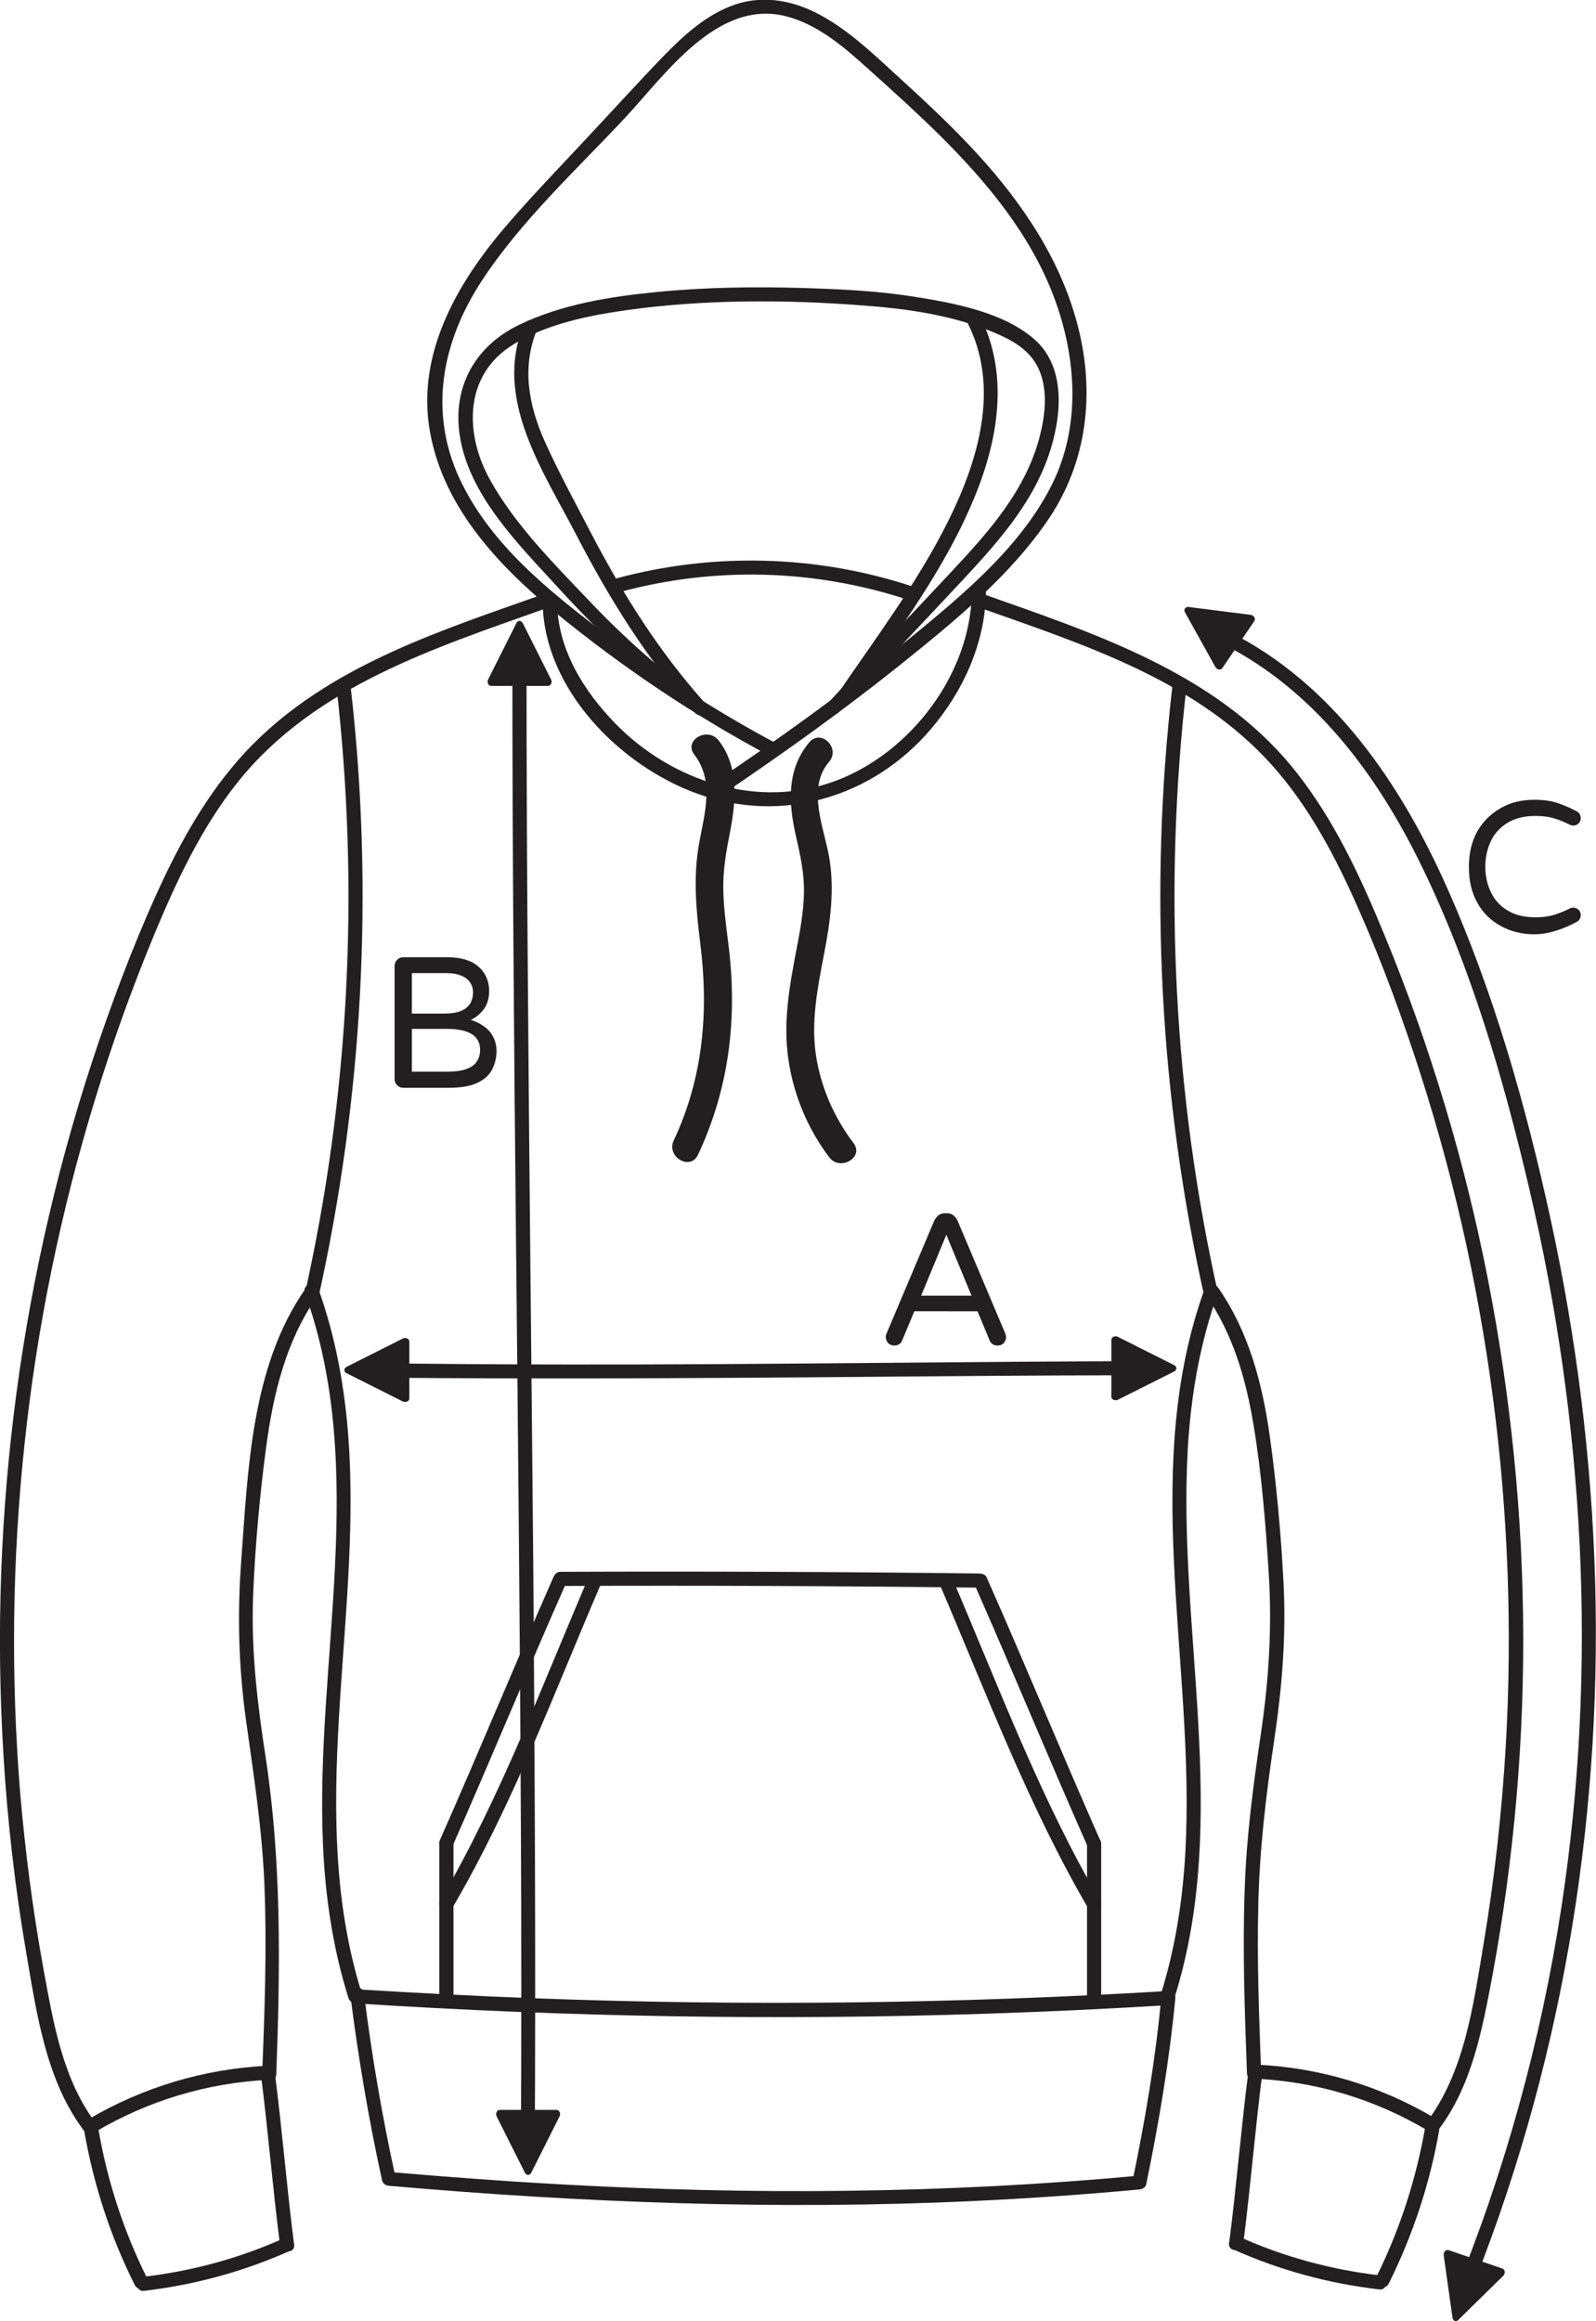 <?xml version="1.0" encoding="UTF-8"?>
<!-- Generator: Adobe Illustrator 22.0.1, SVG Export Plug-In . SVG Version: 6.00 Build 0)  -->
<svg xmlns="http://www.w3.org/2000/svg" xmlns:xlink="http://www.w3.org/1999/xlink" version="1.1" id="Arrows" x="0px" y="0px" viewBox="0 0 563.8 819.6" style="enable-background:new 0 0 563.8 819.6;" xml:space="preserve">
<style type="text/css">
	.st0{fill:#231F20;}
	.st1{fill:#231F20;stroke:#231F20;stroke-miterlimit:10;}
</style>
<g id="B_arrow_1_">
</g>
<g>
	<g>
		<g>
			<g>
				<g>
					<path class="st0" d="M254.2,281.2c21.5-14.5,42.7-29.6,63-45.8c19.2-15.4,39.8-32,53.6-52.7c13.2-19.9,15.9-43.7,10.2-66.6       c-5.8-23.6-19.5-44-35.7-61.7c-8.5-9.3-17.7-17.9-27-26.4c-8.7-7.9-17.4-16.5-27.8-22.3c-9.4-5.3-20.1-7.6-30.5-4.2       c-10.3,3.4-18.5,11-25.9,18.6c-9.8,10.2-19.3,20.7-29,31c-9.7,10.4-19.6,20.6-28.7,31.5c-15.6,18.9-28.4,42.1-24.9,67.4       c3.9,27.7,23.8,49.1,44.6,66.2c23.6,19.3,49.1,36.5,76,50.8c2.8,1.5,5.4-2.8,2.5-4.3c-22.2-11.8-43.4-25.6-63.4-40.9       c-19-14.5-38.6-30.7-48.9-52.9c-10.9-23.6-6.2-48,7.6-69.3c13.9-21.4,33.5-39.4,50.9-58c14.2-15.2,32.5-41.9,56.7-35.9       c11.5,2.9,20.9,11.1,29.5,18.9c8.5,7.6,17,15.3,25.2,23.4c16.4,16.3,31.7,34.7,40,56.6c8.1,21.3,9.8,45.9-0.7,66.7       c-11.6,23.1-34,40.9-53.7,57c-21.2,17.3-43.5,33.2-66.2,48.4C249,278.6,251.5,283,254.2,281.2L254.2,281.2z"></path>
				</g>
			</g>
			<g>
				<g>
					<path class="st0" d="M191.7,212.9c0.5,30.4,27.2,57.4,54.5,67.3c30,10.9,62,1.4,82.6-22.7c11.4-13.4,19-30,19.5-47.7       c0.1-3.2-4.9-3.2-5,0c-0.7,28.3-21.5,55.8-47.8,65.8c-27.5,10.4-58.1,0.4-78.1-20.1c-11.2-11.5-20.3-26.1-20.6-42.6       C196.6,209.7,191.6,209.7,191.7,212.9L191.7,212.9z"></path>
				</g>
			</g>
			<g>
				<g>
					<path class="st0" d="M248.6,247.8c-14.7-10.7-28.3-22.8-40.8-36c-12.3-12.9-25.9-26.6-34.6-42.2c-9.2-16.4-9.4-37.3,8.2-48       c13.2-8.1,30.2-10.9,45.4-12.8c27.5-3.3,55.8-2.9,83.4-0.5c14.5,1.3,29.7,4,43,10c6,2.7,11.4,6.3,14,12.6       c3,7.3,2,15.8,0.1,23.2c-5,19.3-18.3,34-31.6,48.2c-14.3,15.3-28.8,30.5-43.1,45.8c-2.2,2.3,1.3,5.9,3.5,3.5       c14.1-15.1,28.4-30.1,42.5-45.2c12.7-13.6,25.6-27.6,31.8-45.5c4.5-13.1,6.6-30.9-5-41.1c-11.1-9.7-28.9-12.9-42.9-15.1       c-12.7-2-25.7-2.6-38.6-3c-17.3-0.5-34.6-0.3-51.8,1.4c-16.4,1.6-33.5,4.3-48.5,11.5c-15.6,7.4-23.8,21.8-21.2,39.1       c3.2,21.1,20.6,38.3,34.4,53.4c15,16.5,31.3,31.8,49.5,44.9C248.6,254,251.1,249.7,248.6,247.8L248.6,247.8z"></path>
				</g>
			</g>
			<g>
				<g>
					<path class="st0" d="M183.2,116.4c0,0.1,0,0.2,0,0.3c0,1.3,1.1,2.6,2.5,2.5c1.4-0.1,2.5-1.1,2.5-2.5c0-0.1,0-0.2,0-0.3       c0-1.3-1.1-2.6-2.5-2.5C184.4,114,183.2,115,183.2,116.4L183.2,116.4z"></path>
				</g>
			</g>
			<g>
				<g>
					<path class="st0" d="M185,114.8c-10.8,26,7,51.7,18.6,74.1c11.7,22.6,24.9,43.8,41.9,62.8c2.2,2.4,5.7-1.1,3.5-3.5       c-16-17.9-28.6-37.8-39.7-59c-5.7-11-11.7-21.9-16.8-33.2c-5.8-12.9-8.3-26.4-2.7-39.9C191,113.1,186.2,111.8,185,114.8       L185,114.8z"></path>
				</g>
			</g>
			<g>
				<g>
					<path class="st0" d="M341.8,114c11.5,22.7,3.9,48.3-6.7,69.7c-11,22.2-26.3,42.3-40.2,62.8c-1.8,2.7,2.5,5.2,4.3,2.5       c15.2-22.3,32.2-44.3,43.2-69.1c9.7-21.7,14.9-46.3,3.7-68.5C344.7,108.6,340.4,111.1,341.8,114L341.8,114z"></path>
				</g>
			</g>
			<g>
				<g>
					<path class="st0" d="M285.9,262.1c-8,9.5-7.4,21.3-4.8,32.8c1.6,7,3.1,13.6,2.9,20.8c-0.2,6.9-1.5,13.7-2.8,20.4       c-2.4,12.6-4.6,25.1-2.7,37.9c1.8,12.6,6.8,24.5,14.4,34.6c3.8,5.1,12.5,0.1,8.6-5c-6.8-9-11.4-19.4-13.2-30.6       c-1.9-12.2,0.5-24.1,2.8-36.1c2.2-11.4,3.8-22.7,1.8-34.3c-1.8-10.3-8-24.2-0.1-33.5C297.1,264.3,290.1,257.2,285.9,262.1       L285.9,262.1z"></path>
				</g>
			</g>
			<g>
				<g>
					<path class="st0" d="M245.3,266.5c7.1,9.2,3.6,20.7,1.7,31.1c-2.2,12-1.1,23.7,0.4,35.7c3,24,1,47.3-9.4,69.4       c-2.7,5.8,5.9,10.9,8.6,5c11.1-23.7,14-48.6,10.7-74.4c-0.8-6.5-1.7-12.9-1.8-19.5c-0.1-6.9,1.1-13.4,2.4-20.1       c2.1-10.9,3.2-22.9-4-32.2C250,256.4,241.3,261.4,245.3,266.5L245.3,266.5z"></path>
				</g>
			</g>
		</g>
		<g>
			<g>
				<path class="st0" d="M218.8,209.1c33.4-9.1,68.7-8.2,101.7,2.6c3.1,1,4.4-3.8,1.3-4.8c-33.7-11-70.1-11.9-104.3-2.6      C214.4,205.1,215.7,210,218.8,209.1L218.8,209.1z"></path>
			</g>
		</g>
		<g>
			<g>
				<g>
					<path class="st0" d="M191.7,209.9c-35,12.4-72.2,24.2-99.7,50.3c-14.5,13.7-25,30.9-33.6,48.8c-9,18.9-16.6,38.7-23.4,58.5       C7.5,448.1-4,534.2,1.2,619.3c1.4,23.6,4.1,47.1,8.1,70.4c3.7,21.5,7,45.3,20.7,63.1c1.9,2.5,6.3,0,4.3-2.5       c-12.1-15.7-15.4-35.8-18.9-54.8c-3.8-20.8-6.5-41.7-8.3-62.7c-3.3-41-2.8-82.3,1.6-123.2c4.4-41.3,12.8-82.1,25-121.8       c6-19.5,12.9-38.8,20.7-57.6c7.9-19,16.8-38.1,29.8-54.3c27.1-33.7,69.4-47.1,108.7-61.1C196,213.6,194.7,208.8,191.7,209.9       L191.7,209.9z"></path>
				</g>
			</g>
			<g>
				<g>
					<path class="st0" d="M33.6,752.8c18.6-11,39.4-17.3,61-18.4c3.2-0.2,3.2-5.2,0-5c-22.5,1.1-44.2,7.6-63.5,19       C28.3,750.2,30.8,754.5,33.6,752.8L33.6,752.8z"></path>
				</g>
			</g>
			<g>
				<g>
					<path class="st0" d="M29.8,752.7c3.3,18.8,9.2,37,17.8,54.1c1.4,2.9,5.7,0.4,4.3-2.5c-8.3-16.7-14.1-34.5-17.2-52.9       C34,748.2,29.2,749.5,29.8,752.7L29.8,752.7z"></path>
				</g>
			</g>
			<g>
				<g>
					<path class="st0" d="M50.8,808.9c18-2.1,35.2-6.8,51.8-14.2c2.9-1.3,0.4-5.6-2.5-4.3c-15.6,7-32.2,11.5-49.2,13.5       C47.7,804.2,47.6,809.2,50.8,808.9L50.8,808.9z"></path>
				</g>
			</g>
			<g>
				<g>
					<path class="st0" d="M92.1,732c2.6,20.2,4.2,40.4,6.8,60.6c0.4,3.1,5.4,3.2,5,0c-2.6-20.2-4.2-40.4-6.8-60.6       C96.7,728.8,91.7,728.8,92.1,732L92.1,732z"></path>
				</g>
			</g>
			<g>
				<g>
					<path class="st0" d="M107.8,455.2c-19.1,27.4-20.2,63.9-22.6,96.1c-1.4,18.9-0.9,37.4,1.7,56.1c2.7,19.3,5.7,38.4,6.5,58       c0.9,22.3,0.1,44.7-0.8,67c-0.1,3.2,4.9,3.2,5,0c1.4-37.6,1.9-74.9-3.8-112.2c-2.9-18.8-5.1-37.3-4.4-56.4       c0.7-17.6,2.3-35.3,4.6-52.7c2.5-18.8,7-37.6,18-53.3C113.9,455.1,109.6,452.6,107.8,455.2L107.8,455.2z"></path>
				</g>
			</g>
			<g>
				<g>
					<path class="st0" d="M107.7,456.5c22.7,63,3.5,130.2,6.4,195c0.8,18.3,3.5,36.5,9,54c1,3.1,5.8,1.8,4.8-1.3       c-20.1-63.9-0.1-130.9-4.8-196.2c-1.3-18-4.5-35.8-10.6-52.8C111.4,452.2,106.6,453.5,107.7,456.5L107.7,456.5z"></path>
				</g>
			</g>
		</g>
		<g>
			<g>
				<g>
					<path class="st0" d="M125.8,707.4c74.4,4.8,149.1,6.1,223.7,3.6c21.1-0.7,42.2-1.7,63.3-3c3.2-0.2,3.2-5.2,0-5       c-74.5,4.5-149.1,5.4-223.7,2.6c-21.1-0.8-42.2-1.9-63.3-3.2C122.6,702.2,122.6,707.2,125.8,707.4L125.8,707.4z"></path>
				</g>
			</g>
			<g>
				<g>
					<path class="st0" d="M123.7,704c2.8,22.2,6.5,44.2,11.3,66c0.3,1.1,1.3,1.7,2.4,1.8c68.5,6,137.3,8.6,206,5.4       c19.7-0.9,39.5-2.3,59.1-4.1c1-0.1,2.2-0.7,2.4-1.8c4.5-21.8,8.2-43.7,10.3-65.8c0.3-3.2-4.7-3.2-5,0       c-2,21.7-5.7,43.2-10.1,64.5c0.8-0.6,1.6-1.2,2.4-1.8c-68.5,6.4-137.4,6.9-206,3c-19.7-1.1-39.5-2.6-59.2-4.3       c0.8,0.6,1.6,1.2,2.4,1.8c-4.7-21.4-8.4-43-11.1-64.7C128.3,700.9,123.3,700.9,123.7,704L123.7,704z"></path>
				</g>
			</g>
		</g>
		<g>
			<g>
				<g>
					<path class="st0" d="M345,214.2c34.9,12.4,72.2,24.1,99.2,50.6c14.2,13.9,24.3,31.4,32.6,49.3c8.8,19,16.2,38.6,22.8,58.4       c26.1,78.4,37.1,161.8,32.3,244.4c-1.4,23.5-4,46.8-7.9,70c-3.6,21.4-6.7,45.1-20.3,62.8c-2,2.5,2.4,5,4.3,2.5       c12.1-15.8,15.7-36,19.3-55.1c3.8-20.6,6.6-41.4,8.4-62.2c3.7-42.8,3.1-85.9-1.7-128.6c-4.7-42-13.3-83.6-26-123.9       c-6.3-20.2-13.7-40.1-22-59.6c-7.9-18.5-17-36.8-29.9-52.4c-27.7-33.4-70.3-47-109.8-61C343.3,208.3,342,213.2,345,214.2       L345,214.2z"></path>
				</g>
			</g>
			<g>
				<g>
					<path class="st0" d="M507,748c-19.3-11.5-41-18-63.5-19c-3.2-0.2-3.2,4.8,0,5c21.6,1,42.4,7.3,61,18.4       C507.2,754,509.7,749.7,507,748L507,748z"></path>
				</g>
			</g>
			<g>
				<g>
					<path class="st0" d="M503.5,750.9c-3.2,18.4-8.9,36.1-17.2,52.9c-1.4,2.9,2.9,5.4,4.3,2.5c8.5-17.1,14.5-35.2,17.8-54.1       C508.8,749,504,747.7,503.5,750.9L503.5,750.9z"></path>
				</g>
			</g>
			<g>
				<g>
					<path class="st0" d="M487.2,803.4c-17-2-33.6-6.5-49.2-13.5c-2.9-1.3-5.5,3-2.5,4.3c16.5,7.4,33.8,12.1,51.8,14.2       C490.4,808.8,490.4,803.8,487.2,803.4L487.2,803.4z"></path>
				</g>
			</g>
			<g>
				<g>
					<path class="st0" d="M441,731.5c-2.6,20.2-4.2,40.4-6.8,60.6c-0.4,3.2,4.6,3.2,5,0c2.6-20.2,4.2-40.4,6.8-60.6       C446.4,728.3,441.4,728.3,441,731.5L441,731.5z"></path>
				</g>
			</g>
			<g>
				<g>
					<path class="st0" d="M426,457.3c9.5,13.6,14.1,29.5,16.8,45.7c2.9,17.4,4.3,35.2,5.4,52.7c1.2,19.1,0,37.7-2.8,56.6       c-2.7,18.2-5.1,36.3-5.7,54.7c-0.8,21.7,0,43.4,0.8,65c0.1,3.2,5.1,3.2,5,0c-0.7-19.7-1.5-39.4-1-59.1       c0.4-19.6,2.7-38.9,5.6-58.3c2.8-18.7,4.3-37.1,3.3-56c-0.9-17.3-2.5-34.8-4.9-51.9c-2.6-18.3-7.4-36.5-18.1-51.9       C428.4,452.1,424.1,454.6,426,457.3L426,457.3z"></path>
				</g>
			</g>
			<g>
				<g>
					<path class="st0" d="M425.5,455.2c-22.4,62.3-4.3,128.6-6.5,192.6c-0.6,19.1-3.2,38.1-8.9,56.3c-1,3.1,3.9,4.4,4.8,1.3       c19.9-63.2,1-129.3,4.7-193.9c1.1-18.8,4.3-37.4,10.7-55.1C431.4,453.5,426.6,452.2,425.5,455.2L425.5,455.2z"></path>
				</g>
			</g>
		</g>
	</g>
	<g>
		<g>
			<path class="st0" d="M155.2,650.9c0,18.2,0,36.4,0,54.6c0,3.2,5,3.2,5,0c0-18.2,0-36.4,0-54.6     C160.2,647.6,155.2,647.6,155.2,650.9L155.2,650.9z"></path>
		</g>
	</g>
	<g>
		<g>
			<path class="st0" d="M198,560c49.3-0.2,98.7,0,148,0.6c3.2,0,3.2-5,0-5c-49.3-0.6-98.7-0.8-148-0.6C194.8,555,194.8,560,198,560     L198,560z"></path>
		</g>
	</g>
	<g>
		<g>
			<path class="st0" d="M195.5,556.9c-13.6,30.8-26.4,61.9-40,92.6c-1.3,2.9,3,5.5,4.3,2.5c13.6-30.8,26.4-61.9,40-92.6     C201.1,556.6,196.8,554,195.5,556.9L195.5,556.9z"></path>
		</g>
	</g>
	<g>
		<g>
			<path class="st0" d="M159.9,673.5c21.1-36,35.8-75.6,52.2-113.8c1.3-2.9-3-5.5-4.3-2.5c-16.4,38.2-31.2,77.8-52.2,113.8     C153.9,673.7,158.2,676.2,159.9,673.5L159.9,673.5z"></path>
		</g>
	</g>
	<g>
		<g>
			<g>
				<path class="st0" d="M384,651c0,18.2,0,36.4,0,54.6c0,3.2,5,3.2,5,0c0-18.2,0-36.4,0-54.6C389,647.8,384,647.8,384,651L384,651z      "></path>
			</g>
		</g>
		<g>
			<g>
				<path class="st0" d="M344.3,559.6c13.6,30.8,26.4,61.9,40,92.6c1.3,2.9,5.6,0.4,4.3-2.5c-13.6-30.8-26.4-61.9-40-92.6      C347.4,554.2,343.1,556.7,344.3,559.6L344.3,559.6z"></path>
			</g>
		</g>
		<g>
			<g>
				<path class="st0" d="M388.6,671.1c-21.1-36-35.8-75.6-52.2-113.8c-1.3-2.9-5.6-0.4-4.3,2.5c16.4,38.2,31.2,77.8,52.2,113.8      C385.9,676.4,390.3,673.9,388.6,671.1L388.6,671.1z"></path>
			</g>
		</g>
	</g>
	<g>
		<g>
			<path class="st0" d="M118.8,241.9c8.3,72,4.6,145-11.3,215.8c-0.7,3.1,4.1,4.5,4.8,1.3c15.9-71.2,19.9-144.6,11.5-217.1     C123.5,238.7,118.4,238.7,118.8,241.9L118.8,241.9z"></path>
		</g>
	</g>
	<g>
		<g>
			<path class="st0" d="M414.2,241.9c-8.4,72.5-4.5,145.9,11.5,217.1c0.7,3.1,5.5,1.8,4.8-1.3c-15.9-70.8-19.6-143.7-11.3-215.8     C419.6,238.7,414.6,238.7,414.2,241.9L414.2,241.9z"></path>
		</g>
	</g>
	<g>
		<path class="st1" d="M182.9,220.2l-10,19.9c-0.3,0.7,0,1.6,0.6,1.6h20.1c0.6,0,1-0.9,0.6-1.6l-10-19.9    C183.8,219.6,183.2,219.6,182.9,220.2z"></path>
		<path class="st1" d="M185.9,767l-10-19.9c-0.3-0.7,0-1.6,0.6-1.6h20.1c0.6,0,1,0.9,0.6,1.6l-10,19.9    C186.9,767.6,186.2,767.6,185.9,767z"></path>
		<g id="XMLID_1_">
			<g>
				<path class="st0" d="M174.1,365.9c0.8,1.4,1.3,3.2,1.3,5.2c0,2.5-0.6,4.8-1.7,6.8c-1.1,2-2.9,3.5-5.4,4.6      c-2.5,1.1-5.8,1.6-9.9,1.6h-16c-0.8,0-1.5-0.3-2.1-0.9c-0.6-0.6-0.9-1.3-0.9-2.1V341c0-0.8,0.3-1.5,0.9-2.1      c0.6-0.6,1.3-0.9,2.1-0.9H158c4.8,0,8.5,1.1,11,3.3c2.5,2.2,3.8,5.1,3.8,8.6c0,2.7-0.7,4.9-2,6.6c-1.3,1.6-2.8,2.9-4.5,3.6      c1.6,0.5,3.1,1.2,4.5,2.2C172.2,363.2,173.3,364.4,174.1,365.9z M169.6,370.8c0-2.6-1-4.5-3-5.7c-2-1.2-4.9-1.8-8.7-1.8h-12.4      v15.1h12.3c3,0,5.4-0.3,7.1-1c1.7-0.6,2.9-1.5,3.6-2.7C169.2,373.6,169.6,372.3,169.6,370.8z M166.2,354.2      c0.6-1.1,0.9-2.4,0.9-3.8c0-2.1-0.8-3.7-2.5-5c-1.7-1.2-4-1.8-7-1.8h-12.1v14.3h11c2.8,0,4.9-0.3,6.5-1S165.5,355.3,166.2,354.2      z"></path>
			</g>
			<g>
			</g>
		</g>
		<g>
			<g>
				<path class="st0" d="M188.9,759.9c0.4-68.4,0-136.8-0.5-205.2c-0.6-68.3-1.4-136.6-1.9-205c-0.3-38.5-0.5-77.1-0.5-115.6      c0-3.2-5-3.2-5,0c0,68.4,0.6,136.8,1.3,205.2c0.7,68.3,1.4,136.6,1.7,205c0.2,38.5,0.2,77.1,0,115.6      C183.9,763.2,188.9,763.2,188.9,759.9L188.9,759.9z"></path>
			</g>
		</g>
	</g>
	<g id="A_arrow">
		<g>
			<path class="st0" d="M315.9,475.1c-0.9,0-1.6-0.3-2.2-0.9c-0.5-0.6-0.8-1.3-0.8-2.1c0-0.4,0.1-0.8,0.3-1.3l16.8-39.7     c0.3-0.7,0.8-1.3,1.4-1.9c0.6-0.5,1.4-0.8,2.4-0.8h0.7c1,0,1.8,0.3,2.4,0.8c0.6,0.6,1.1,1.2,1.4,1.9l16.8,39.7     c0.2,0.5,0.3,1,0.3,1.3c0,0.8-0.3,1.5-0.8,2.1c-0.5,0.6-1.3,0.9-2.2,0.9c-1.4,0-2.3-0.6-2.8-1.8l-4.3-10.3H323l-4.3,10.3     C318.2,474.5,317.3,475.1,315.9,475.1z M325.4,457.5h17.8l-8.9-21.5L325.4,457.5z"></path>
		</g>
		<g>
			<g>
				<g>
					<path class="st0" d="M128.7,486.4c69.8,0.7,139.5,0.1,209.3-0.5c24.2-0.2,48.3-0.3,72.5-0.3c3.2,0,3.2-5,0-5       c-69.8,0.1-139.5,1.3-209.3,1.2c-24.2,0-48.3-0.2-72.5-0.5C125.4,481.4,125.4,486.4,128.7,486.4L128.7,486.4z"></path>
				</g>
			</g>
			<path class="st1" d="M122.6,484.4l19.9,10c0.7,0.3,1.6,0,1.6-0.6v-20.1c0-0.6-0.9-1-1.6-0.6l-19.9,10     C122,483.5,122,484.1,122.6,484.4z"></path>
			<path class="st1" d="M414.6,483.8l-19.9,10c-0.7,0.3-1.6,0-1.6-0.6v-20.1c0-0.6,0.9-1,1.6-0.6l19.9,10     C415.2,482.8,415.2,483.5,414.6,483.8z"></path>
		</g>
	</g>
	<g id="C_arrow">
		<g>
			<path class="st0" d="M542,329.9c-4.4,0-8.3-1-11.8-2.9s-6.3-4.6-8.3-8.2c-2-3.5-3-7.8-3-12.6c0-4.9,1-9.2,3-12.7     c2-3.5,4.8-6.2,8.3-8.2s7.4-2.9,11.8-2.9c3.3,0,6.1,0.4,8.4,1.2s4.6,1.8,6.6,2.9c0.4,0.2,0.8,0.5,1,0.9c0.2,0.4,0.4,0.9,0.4,1.5     c0,0.7-0.2,1.3-0.7,1.8c-0.5,0.5-1.1,0.8-2,0.8c-0.4,0-0.8-0.1-1.2-0.3c-1.8-0.9-3.6-1.7-5.4-2.2c-1.8-0.6-4.1-0.9-6.7-0.9     c-3.9,0-7.1,0.8-9.8,2.4c-2.6,1.6-4.6,3.7-5.9,6.4c-1.3,2.7-2,5.8-2,9.1c0,3.4,0.7,6.4,2,9.1c1.3,2.7,3.3,4.9,5.9,6.4     c2.6,1.6,5.9,2.4,9.8,2.4c2.6,0,4.8-0.3,6.7-0.9c1.8-0.6,3.7-1.3,5.4-2.2c0.4-0.2,0.7-0.3,1.2-0.3c0.8,0,1.5,0.3,2,0.8     c0.5,0.5,0.7,1.1,0.7,1.8c0,0.6-0.2,1.1-0.4,1.5c-0.2,0.4-0.6,0.7-1,0.9c-2,1.1-4.2,2.1-6.6,2.9S545.2,329.9,542,329.9z"></path>
		</g>
		<g>
			<g>
				<path class="st0" d="M432,227.4c32.4,16.4,54.5,46.2,70.1,78.2c17.5,35.8,28.9,74.9,38,113.6c19.6,83,24.4,169.7,11.5,254.1      c-7.2,47.2-20,93.5-38.2,137.8c-1.2,3,3.6,4.3,4.8,1.3c32.9-80.3,47.7-167.2,45.3-253.8c-1.2-43.2-6.6-86.2-15.8-128.4      c-8.7-39.9-20.1-80.1-36.8-117.4c-16.3-36.4-40-71.2-76.4-89.6C431.7,221.7,429.1,226,432,227.4L432,227.4z"></path>
			</g>
		</g>
		<path class="st1" d="M419,215.9l10.8,19.4c0.4,0.7,1.3,0.8,1.6,0.3l11.3-16.6c0.3-0.5-0.2-1.3-0.9-1.4l-22.1-2.8    C419.1,214.8,418.7,215.4,419,215.9z"></path>
		<path class="st1" d="M514.8,818.8l15.9-15.6c0.5-0.5,0.5-1.5-0.1-1.7l-19-6.5c-0.6-0.2-1.2,0.5-1.1,1.3l3.1,22    C513.7,819.1,514.4,819.3,514.8,818.8z"></path>
	</g>
</g>
</svg>
